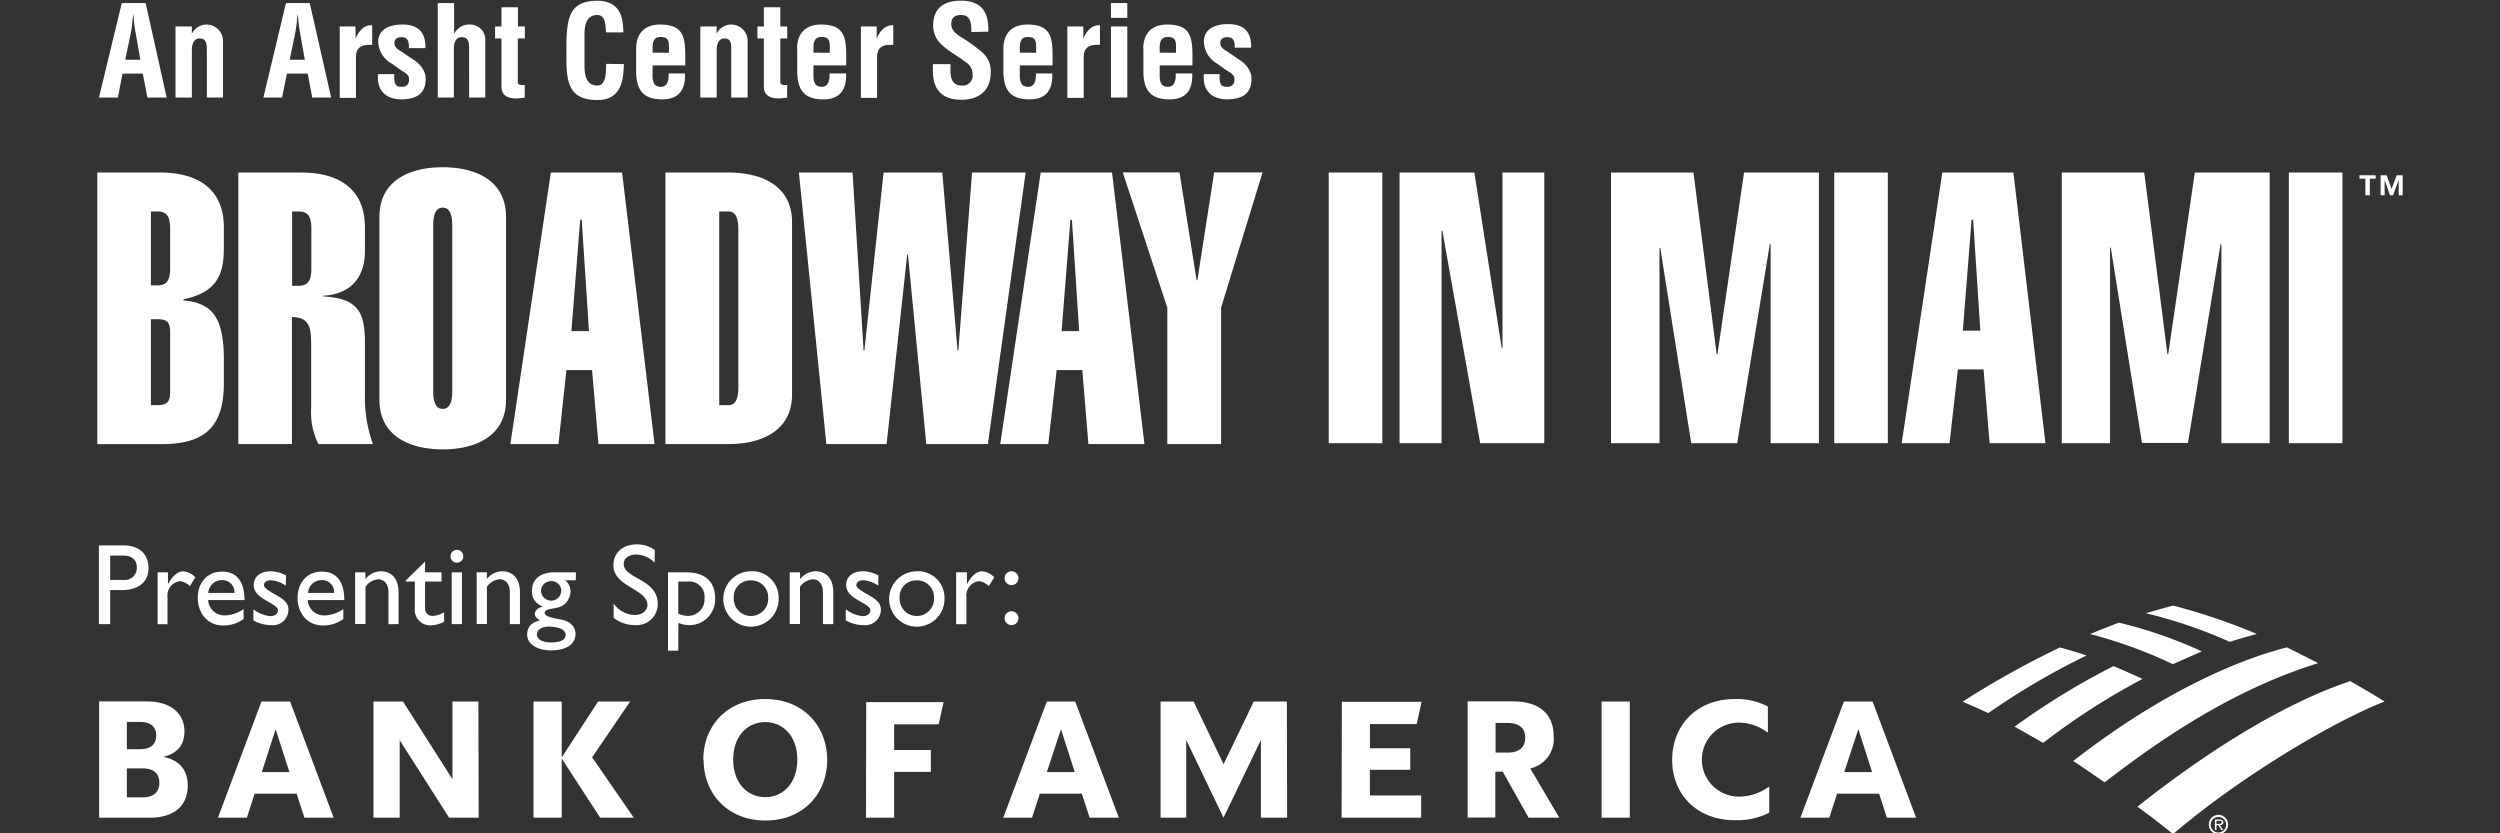 <svg id="Layer_1" data-name="Layer 1" xmlns="http://www.w3.org/2000/svg" viewBox="0 0 390 130">
  <rect x="0" y="0" width="390" height="130" fill="#333333" stroke="none"/>
  <defs>
    <style>
      .cls-1,.cls-2{fill:#fff}.cls-2{fill-rule:evenodd}
    </style>
  </defs>
  <path class="cls-1" d="M207.28 69.14V26.92h8.36v42.22zM218.33 69.14V26.92H230l4.27 27.39h.12V26.92h6.52v42.22h-10L225 35.93l-.12.12v33.09zM251.32 69.14V26.92h12.86l3.62 28.34h.12l4.15-28.34h11.68v42.22h-7.53v-31l-.12-.11-5.1 31.11h-7.17L259 38.66h-.12v30.48zM286.14 69.14V26.92h8.36v42.22zM303 26.92h11.09l5 42.22h-8.71l-.95-11.51h-4l-1.3 11.51h-7.47zm5.93 24.66l-1.12-17.31h-.24l-1.37 17.31zM321.64 69.14V26.92h12.86l3.62 28.34h.12l4.15-28.34h11.68v42.22h-7.53v-31l-.12-.11-5.1 31.07h-7.17l-4.87-30.48h-.11v30.52zM357.06 69.14V26.92h8.36v42.22zM15.18 26.92h9.87c5.17 0 9.87 2.08 9.87 8.56v3.21c0 4.05-1 6.9-6.3 8v.17c4.34.42 6.3 2.44 6.3 9.22v3.69c0 7.26-3.39 9.52-9.87 9.52h-9.87zm11.36 8.74c0-2-.6-2.67-2-2.67h-1v11.53h1c1.37 0 2-.65 2-2.67zm-3 27.54h1c1.37 0 2-.36 2-2v-9.4c0-1.67-.6-2-2-2h-1zM37.18 69.27V26.92h9.87c5.18 0 9.88 2.08 9.88 8.56v3.75c0 3.15-1.43 6.6-6.48 6.9v.12c5.29.3 6.48 2.32 6.48 7.13v8.39a21.05 21.05 0 001.25 7.5h-8.51a10.94 10.94 0 01-1.13-5.48v-9.63c0-2.62 0-4.7-3-4.7v19.81zm8.39-24.69h1c1.37 0 2-.65 2-2.67v-6.25c0-2-.59-2.67-2-2.67h-1zM59.19 33.82c0-5.65 4.7-7.73 9.87-7.73s9.88 2.08 9.88 7.73v28.55c0 5.65-4.7 7.73-9.88 7.73s-9.87-2.1-9.87-7.73zm11.36 1.37c0-1.19-.18-2.8-1.49-2.8s-1.48 1.61-1.48 2.8V61c0 1.19.17 2.79 1.48 2.79s1.49-1.6 1.49-2.79zM85.93 26.92h11.12l5.06 42.35h-8.75l-1-11.54h-4l-1.24 11.54h-7.5zm5.95 24.74l-1.13-17.37h-.24l-1.37 17.37zM103.81 26.92h9.88c5.17 0 9.87 2.08 9.87 7.73v26.88c0 5.65-4.7 7.74-9.87 7.74h-9.88zm8.39 36.28h1.49c1.31 0 1.49-1.61 1.49-2.8V35.78c0-1.19-.18-2.79-1.49-2.79h-1.49zM147 26.92l2.38 27.77h.12l2.14-27.77H160l-5.89 42.35h-9.61l-2.86-29.56h-.12l-3.21 29.56h-9.4l-4.28-42.35H133l1.72 27.77h.12l3-27.77zM162.35 26.92h11.13l5.05 42.35h-8.74l-.95-11.54h-4l-1.31 11.54h-7.49zm6 24.74l-1.13-17.37h-.24l-1.37 17.37zM182.1 48l-6.95-21.11H184l2.67 16.83h.12l2.62-16.83h7.55L190.49 48v21.27h-8.39zM370.62 27.87h-.93v2.59H369v-2.59h-.93v-.53h2.52zm2.46 1.6l.81-2.13h.93v3.12h-.62v-2.38l-.89 2.38h-.47l-.84-2.38v2.38h-.62v-3.12h.94zM15.47 127.56h7.92c4 0 5.9-2.07 5.9-5 0-2.35-1.24-4-3.83-4.48 2.28-.56 3.31-1.94 3.31-4 0-2.59-1.89-4.66-5.9-4.66h-7.4zm6.88-7.69c1.5 0 2.51.73 2.51 2.25s-1 2.26-2.51 2.26h-2.56v-4.51zm-.49-7.25c1.5 0 2.51.65 2.51 2.13s-1 2.12-2.51 2.12h-2.07v-4.25zm23.4-3.18h-4.47L34 127.56h4.51l1.21-3.75h6.55l1.22 3.75h4.56zM43 113.76l2.15 6.68h-4.31zm31.63-4.32h-4.05v12.11l-7.71-12.11h-4.61v18.12h4.09v-12.09l7.71 12.09h4.61zm19 18.12l-6-9.22v9.22h-4.4v-18.12h4.4v8.72l5.67-8.72h5l-5.93 8.7 6.5 9.42zm20.75-9.06c0 3.62 2.18 5.85 5 5.85s5-2.23 5-5.85-2.18-5.85-5-5.85-5 2.22-5 5.85zm-4.66 0c0-5.31 3.78-9.45 9.66-9.45s9.63 4.14 9.66 9.45-3.74 9.5-9.62 9.5-9.63-4.14-9.66-9.45zm25.37 9.06h4.4v-7.15h5.72V117h-5.72v-4h6.94l.77-3.47h-12.07zm32.64-18.12h-4.43l-6.79 18.12H161l1.21-3.75h6.55l1.22 3.75h4.56zm-2.22 4.32l2.15 6.68h-4.35zm35.24-4.32h-5.16l-4.71 9.78-4.68-9.78h-5.15v18.12h4v-12.12l5.82 12.12 5.83-12.12v12.12h4.09zm8.54 18.12h12.41v-3.47h-8v-4h6.3v-3.36h-6.29v-3.78H221l.77-3.47h-12.44zm29.17 0h4.79l-4.53-7.69a4.67 4.67 0 003.65-5c0-3.29-2-5.46-6.42-5.46h-7v18.12h4.32v-7.15h1.16zm-3.29-14.78c1.82 0 2.77.8 2.77 2.3s-.95 2.33-2.77 2.33h-1.86v-4.63zm14.68 14.78h4.4v-18.12h-4.4zm26.15-4.87a8 8 0 01-4.69 1.58 5.77 5.77 0 01-.1-11.54 7.56 7.56 0 014.58 1.57v-4.08a10.41 10.41 0 00-5.15-1.17c-6 0-9.76 4.14-9.78 9.45s3.72 9.45 9.81 9.45a11 11 0 005.33-1.17zm16.13-13.25h-4.48l-6.78 18.12h4.5l1.22-3.75h6.55l1.21 3.75h4.56zm-2.23 4.32l2.15 6.68h-4.35z"/>
  <path class="cls-2" d="M344.58 128.66a1.5 1.5 0 111.5 1.46 1.47 1.47 0 01-1.5-1.46m.28 0a1.21 1.21 0 002.42 0 1.21 1.21 0 00-2.42 0"/>
  <path class="cls-2" d="M346.82 129.48h-.28l-.48-.75h-.29v.75h-.24v-1.63h.72a.7.7 0 01.4.09.37.37 0 01.19.34c0 .32-.23.44-.53.45zm-.78-.95c.24 0 .56 0 .56-.25s-.19-.24-.41-.24h-.42v.49z"/>
  <path class="cls-1" d="M339 130.12c10.39-8.9 25-17.58 33-20.68-1.25-.8-3.18-1.94-5.35-3.18-10.33 3.41-22.41 11-33.22 19.59 1.87 1.33 3.77 2.8 5.57 4.27zM334.24 105.91c-1.55-.71-3.2-1.43-4.53-2a113.58 113.58 0 00-15.45 9.46c1.4.74 2.88 1.62 4.47 2.52a107.66 107.66 0 0115.51-9.98zM343.49 101.62a70 70 0 00-12.94-4.49c-1.32.52-3.21 1.24-4.5 1.78a73 73 0 0112.92 4.7c1.39-.61 3.22-1.43 4.52-1.99zM321.36 101a139.55 139.55 0 00-15.19 8.46c1.18.53 2.37 1 4 1.79a112.18 112.18 0 0115.35-9c-1.62-.53-3.18-.97-4.16-1.25zM347.84 100.13c1.32-.43 2.89-.86 4.22-1.23A95.71 95.71 0 00339 94.47c-.68.18-2.76.75-4.23 1.2a73.38 73.38 0 0113.07 4.46zM323.42 118.72c1.57 1 3.29 2.25 4.92 3.32 10.84-8.4 21.53-14.92 33.3-18.59-1.64-.83-3.07-1.57-4.89-2.46-7.07 1.8-19.07 6.62-33.33 17.73zM15.44 15.21L19 .48h3.72L26 15.21h-3l-.73-3.73h-3.16l-.72 3.73zm4.1-5.89h2.36l-.74-4.19c-.14-.69-.2-1.35-.28-2 0-.34-.06-.67-.1-1 0 .31-.08.64-.1 1a20.35 20.35 0 01-.27 2zM29.93 5.27a2.56 2.56 0 014.86 1.22v8.72h-2.52V7.82c0-1.08-.12-1.78-1.08-1.82h-.06c-.86 0-1.2.8-1.2 1.86v7.35h-2.55V4.13h2.55zM41.09 15.21L44.61.48h3.71l3.34 14.73h-2.95L48 11.48h-3.24L44 15.21zm4.1-5.89h2.36l-.74-4.19c-.14-.69-.2-1.35-.28-2 0-.34-.06-.67-.1-1 0 .31-.08.64-.1 1a20.35 20.35 0 01-.27 2zM55.47 6.09a3.63 3.63 0 011-1.57 2.19 2.19 0 011.59-.59V7a4.78 4.78 0 00-.53 0c-1.14 0-2 .45-2 1.87v6.4H53V4.13h2.46zM61.5 11.56v.59c0 1.35.61 1.39 1.12 1.39h.09a1 1 0 001.1-1 1.57 1.57 0 000-.28c0-.63-.76-1-1.25-1.31l-1.4-1A4.08 4.08 0 0159 6.53c0-1.71 1.36-2.7 3.81-2.7s3.56 1.24 3.56 3.5v.18h-2.58v-.26c0-1-.35-1.45-1.17-1.45-.61 0-1.09.27-1.09.9s.48 1 1 1.28l2.08 1.41a4 4 0 011.71 2.19 3.11 3.11 0 01.08.74c0 1.67-.75 3.18-3.83 3.18-1.28 0-3.62-.51-3.62-3.41a4.61 4.61 0 010-.53zM68.29 15.21V.48h2.55v4.79a2.87 2.87 0 011.22-1.2 2.47 2.47 0 011.08-.24 2.39 2.39 0 012.56 2.66v8.72h-2.52V7.63c0-1.08-.12-1.79-1.08-1.83H72c-.86 0-1.2.81-1.2 1.87v7.54zM81.86 15.25c-.41 0-.86.1-1.29.1-1.2 0-2.34-.34-2.34-1.85V6h-1V4.13h1v-3h2.57v3h1.08V6h-1.1v6.87c0 .34.39.39.71.39h.37zM97.34 10l-.06.85c-.14 2.69-1 4.75-4.1 4.75-4.52 0-4.82-2.86-4.82-6.79V6.66c.12-3.75.41-6.54 4.82-6.54 2.45 0 3.83 1.3 4 3.81a7.26 7.26 0 01.06.93v.19h-2.69c-.12-.94 0-2.71-1.37-2.71-1.87 0-2 1.91-2 3.16v4.64c0 1.22.1 3.2 2 3.2 1.51 0 1.33-2.43 1.39-3.38zM99.24 7.63c0-2.42 1.32-3.8 3.74-3.8 3.55 0 3.92 1.85 3.92 4.88v1.49h-5.1v1.61c0 1.45.57 1.73 1.33 1.73s1.18-.61 1.18-1.85v-.23h2.56v.31c0 2.3-1.05 3.73-3.54 3.73-2.89 0-4.09-1.33-4.09-4.44V7.63zm5.11.61v-1c0-1.12-.31-1.47-1.34-1.47s-1.21.82-1.21 1.73v.71zM111.77 5.27a2.56 2.56 0 014.86 1.22v8.72h-2.56V7.82C114.11 6.74 114 6 113 6c-.86 0-1.2.8-1.2 1.86v7.35h-2.55V4.13h2.55zM122.79 15.25c-.41 0-.86.1-1.29.1-1.2 0-2.34-.34-2.34-1.85V6h-1V4.13h1v-3h2.57v3h1.08V6h-1.08v6.87c0 .34.4.39.71.39h.37zM124.34 7.63c0-2.42 1.32-3.8 3.74-3.8 3.55 0 3.93 1.85 3.93 4.88v1.49h-5.11v1.61c0 1.45.57 1.73 1.33 1.73s1.18-.61 1.18-1.85v-.23H132v.31c0 2.3-1.05 3.73-3.54 3.73-2.89 0-4.09-1.33-4.09-4.44V7.63zm5.11.61v-1c0-1.12-.31-1.47-1.34-1.47s-1.21.82-1.21 1.73v.71zM136.76 6.09a3.63 3.63 0 011-1.57 2.19 2.19 0 011.59-.59V7a4.7 4.7 0 00-.53 0c-1.14 0-2 .45-2 1.87v6.4h-2.52V4.13h2.46zM151.53 5v-.26c0-1.24-.18-2.4-1.61-2.4-.93 0-1.52.38-1.52 1.38s.71 1.55 1.57 2.1a24.3 24.3 0 013.34 2.42 3.81 3.81 0 011.24 3.08c0 2.79-1.84 4.24-4.54 4.24-3.3 0-4.48-1.84-4.48-4.48V10h2.75v1.12c0 1.3.46 2.22 1.73 2.22a1.53 1.53 0 001.71-1.73 2.22 2.22 0 00-1.1-1.94c-1.43-1.12-3.22-1.93-4.34-3.4a4.11 4.11 0 01-.71-2.27c0-2.51 1.42-3.89 4.33-3.89 4.38 0 4.26 3.38 4.28 4.83zM156.53 7.63c0-2.42 1.32-3.8 3.74-3.8 3.55 0 3.93 1.85 3.93 4.88v1.49h-5.11v1.61c0 1.45.57 1.73 1.33 1.73s1.18-.61 1.18-1.85v-.23h2.56v.31c0 2.3-1 3.73-3.54 3.73-2.89 0-4.09-1.33-4.09-4.44V7.63zm5.11.61v-1c0-1.12-.31-1.47-1.34-1.47s-1.21.82-1.21 1.73v.71zM169 6.09a3.63 3.63 0 011-1.57 2.19 2.19 0 011.59-.59V7a4.7 4.7 0 00-.53 0c-1.14 0-2 .45-2 1.87v6.4h-2.55V4.13H169zM173.31 2.79V.48h2.55v2.31zm0 12.42V4.13h2.55v11.08zM178.35 7.63c0-2.42 1.32-3.8 3.74-3.8 3.55 0 3.93 1.85 3.93 4.88v1.49h-5.11v1.61c0 1.45.57 1.73 1.33 1.73s1.18-.61 1.18-1.85v-.23H186v.31c0 2.3-1 3.73-3.54 3.73-2.89 0-4.09-1.33-4.09-4.44V7.63zm5.11.61v-1c0-1.12-.31-1.47-1.34-1.47s-1.21.82-1.21 1.73v.71zM190.26 11.56v.59c0 1.35.6 1.39 1.12 1.39h.09a1 1 0 001.1-1v-.28c0-.63-.77-1-1.26-1.31l-1.4-1a4.08 4.08 0 01-2.1-3.49c0-1.71 1.36-2.7 3.81-2.7s3.56 1.24 3.56 3.5v.18h-2.56v-.19c0-1-.35-1.45-1.17-1.45-.61 0-1.09.27-1.09.9s.48 1 1 1.28l2.08 1.41a4 4 0 011.71 2.19 3.11 3.11 0 01.08.74c0 1.67-.75 3.18-3.83 3.18-1.28 0-3.62-.51-3.62-3.41a4.61 4.61 0 010-.53zM19.26 85.08c2.69 0 3.91 1.59 3.91 3.53s-1.3 3.44-4.14 3.44h-1.84v5.31h-1.76V85.08zm-2.07 5.39h2a1.9 1.9 0 002.16-1.93c0-.9-.48-1.87-2.09-1.87h-2.07zM26.2 89.28v1.85c.81-1.42 1.59-2 2.34-2a2.82 2.82 0 011.93.93l-.85 1.39a2.6 2.6 0 00-1.49-.79 2.24 2.24 0 00-2 2.48v4.23h-1.54v-8.09zM38 96.57a5.29 5.29 0 01-3.22 1c-2.52 0-3.93-2.07-3.93-4.3 0-2.45 1.55-4.1 3.78-4.1s3.51 1.45 3.51 4.44h-5.67A2.54 2.54 0 0035.18 96 5.16 5.16 0 0038 95zm-1.43-4.07a1.86 1.86 0 00-1.89-2 2.1 2.1 0 00-2.18 2zM44.58 91.37a4.47 4.47 0 00-2.34-.85c-.65 0-1.06.31-1.06.74s.54.79 2 1.62S45 94.32 45 95.14a2.42 2.42 0 01-2.66 2.38 5.61 5.61 0 01-2.81-.74v-1.73a5.18 5.18 0 002.64 1.07c.65 0 1.19-.35 1.19-.92 0-1.12-3.78-1.71-3.78-3.89 0-1.37 1.05-2.19 2.67-2.19a5 5 0 012.37.66zM53.56 96.57a5.29 5.29 0 01-3.22 1c-2.52 0-3.92-2.07-3.92-4.3 0-2.45 1.55-4.1 3.78-4.1s3.51 1.45 3.51 4.44H48A2.54 2.54 0 0050.74 96a5.13 5.13 0 002.82-1zm-1.44-4.07a1.85 1.85 0 00-1.89-2 2.09 2.09 0 00-2.17 2zM57 90.34a3.13 3.13 0 012.41-1.22c1.53 0 2.76 1 2.76 3.25v5H60.6v-5c0-1.19-.61-2-1.58-2a2.68 2.68 0 00-2 1.17v5.8H55.4v-8.06H57zM66.31 89.28h2.56v1.44h-2.56v4.14a1.12 1.12 0 001.15 1.22 3.54 3.54 0 001.82-.59V97a4.74 4.74 0 01-1.94.54A2.39 2.39 0 0164.71 95v-4.28h-1.4v-.18l3-2.94zM71.28 87.78a1 1 0 111-1 1 1 0 01-1 1zm.79 9.58h-1.6v-8.08h1.6zM75.94 90.34a3.13 3.13 0 012.41-1.22c1.53 0 2.76 1 2.76 3.25v5h-1.57v-5c0-1.19-.61-2-1.58-2a2.68 2.68 0 00-2 1.17v5.8h-1.6v-8.06h1.6zM89.82 90.52h-1.65a2.24 2.24 0 01.83 1.76 2.88 2.88 0 01-.75 1.82c-1.08 1.15-3.28.58-3.28 1.53 0 .45.85.72 2.47 1s2.34 1.23 2.34 2.25c0 1.61-1.42 2.58-3.82 2.58-2.18 0-3.72-1-3.72-2.45 0-1.19.63-1.89 2-2.23-.56-.34-.81-.67-.81-1 0-.52.5-1 1.28-1.15a3 3 0 01-1.35-1 2.56 2.56 0 01-.36-1.56c0-1.73 1.35-2.79 3.52-2.79h3.33zm-4.23 7.23c-1.08 0-1.83.51-1.83 1.23s.79 1.24 2.25 1.24 2.23-.43 2.23-1.17c0-1.05-1.66-1.3-2.65-1.3zm.41-7.09a1.55 1.55 0 00-1.6 1.46 1.58 1.58 0 003.16 0A1.52 1.52 0 0086 90.66zM102.12 87.78a4.1 4.1 0 00-2.88-1.27c-1.13 0-1.94.59-1.94 1.45 0 2.36 5.31 2.33 5.31 6.23a3.28 3.28 0 01-3.44 3.33 5.45 5.45 0 01-3.44-1.13v-2.24A4.13 4.13 0 0099 95.94c1.37 0 2-.87 2-1.55 0-2.54-5.31-2.83-5.31-6.19 0-2 1.47-3.28 3.72-3.28a4.88 4.88 0 012.74.87zM105.81 101.5h-1.6V89.28H107c3 0 4.56 1.44 4.56 4.1a4 4 0 01-4.11 4.14 4.11 4.11 0 01-1.62-.36zm0-5.78a3.59 3.59 0 001.51.36 2.57 2.57 0 002.58-2.72 2.37 2.37 0 00-2.63-2.64h-1.46zM121.47 93.24a4.32 4.32 0 11-4.37-4.12 4.11 4.11 0 014.37 4.12zm-7 0a2.69 2.69 0 105.37 0 2.64 2.64 0 00-2.76-2.7 2.56 2.56 0 00-2.61 2.7zM124.82 90.34a3.13 3.13 0 012.41-1.22c1.53 0 2.76 1 2.76 3.25v5h-1.61v-5c0-1.19-.61-2-1.58-2a2.68 2.68 0 00-2 1.17v5.8h-1.6v-8.06h1.6zM137 91.37a4.5 4.5 0 00-2.34-.85c-.65 0-1.06.31-1.06.74s.54.79 2 1.62 1.82 1.44 1.82 2.26a2.43 2.43 0 01-2.67 2.38 5.63 5.63 0 01-2.81-.74v-1.73a5.21 5.21 0 002.65 1.07c.65 0 1.19-.35 1.19-.92 0-1.12-3.78-1.71-3.78-3.89 0-1.37 1-2.19 2.66-2.19a5 5 0 012.38.66zM147.34 93.24a4.32 4.32 0 11-4.34-4.12 4.11 4.11 0 014.34 4.12zm-7 0a2.69 2.69 0 105.37 0 2.64 2.64 0 00-2.76-2.7 2.56 2.56 0 00-2.61 2.7zM150.84 89.28v1.85c.8-1.42 1.58-2 2.34-2a2.81 2.81 0 011.92.93l-.85 1.39a2.6 2.6 0 00-1.49-.79 2.24 2.24 0 00-2 2.48v4.23h-1.6v-8.09zM158.88 90.2a1.08 1.08 0 11-1.08-1.08 1.08 1.08 0 011.08 1.08zm0 6.24a1.08 1.08 0 11-1.08-1.08 1.08 1.08 0 011.08 1.08z"/>
</svg>
